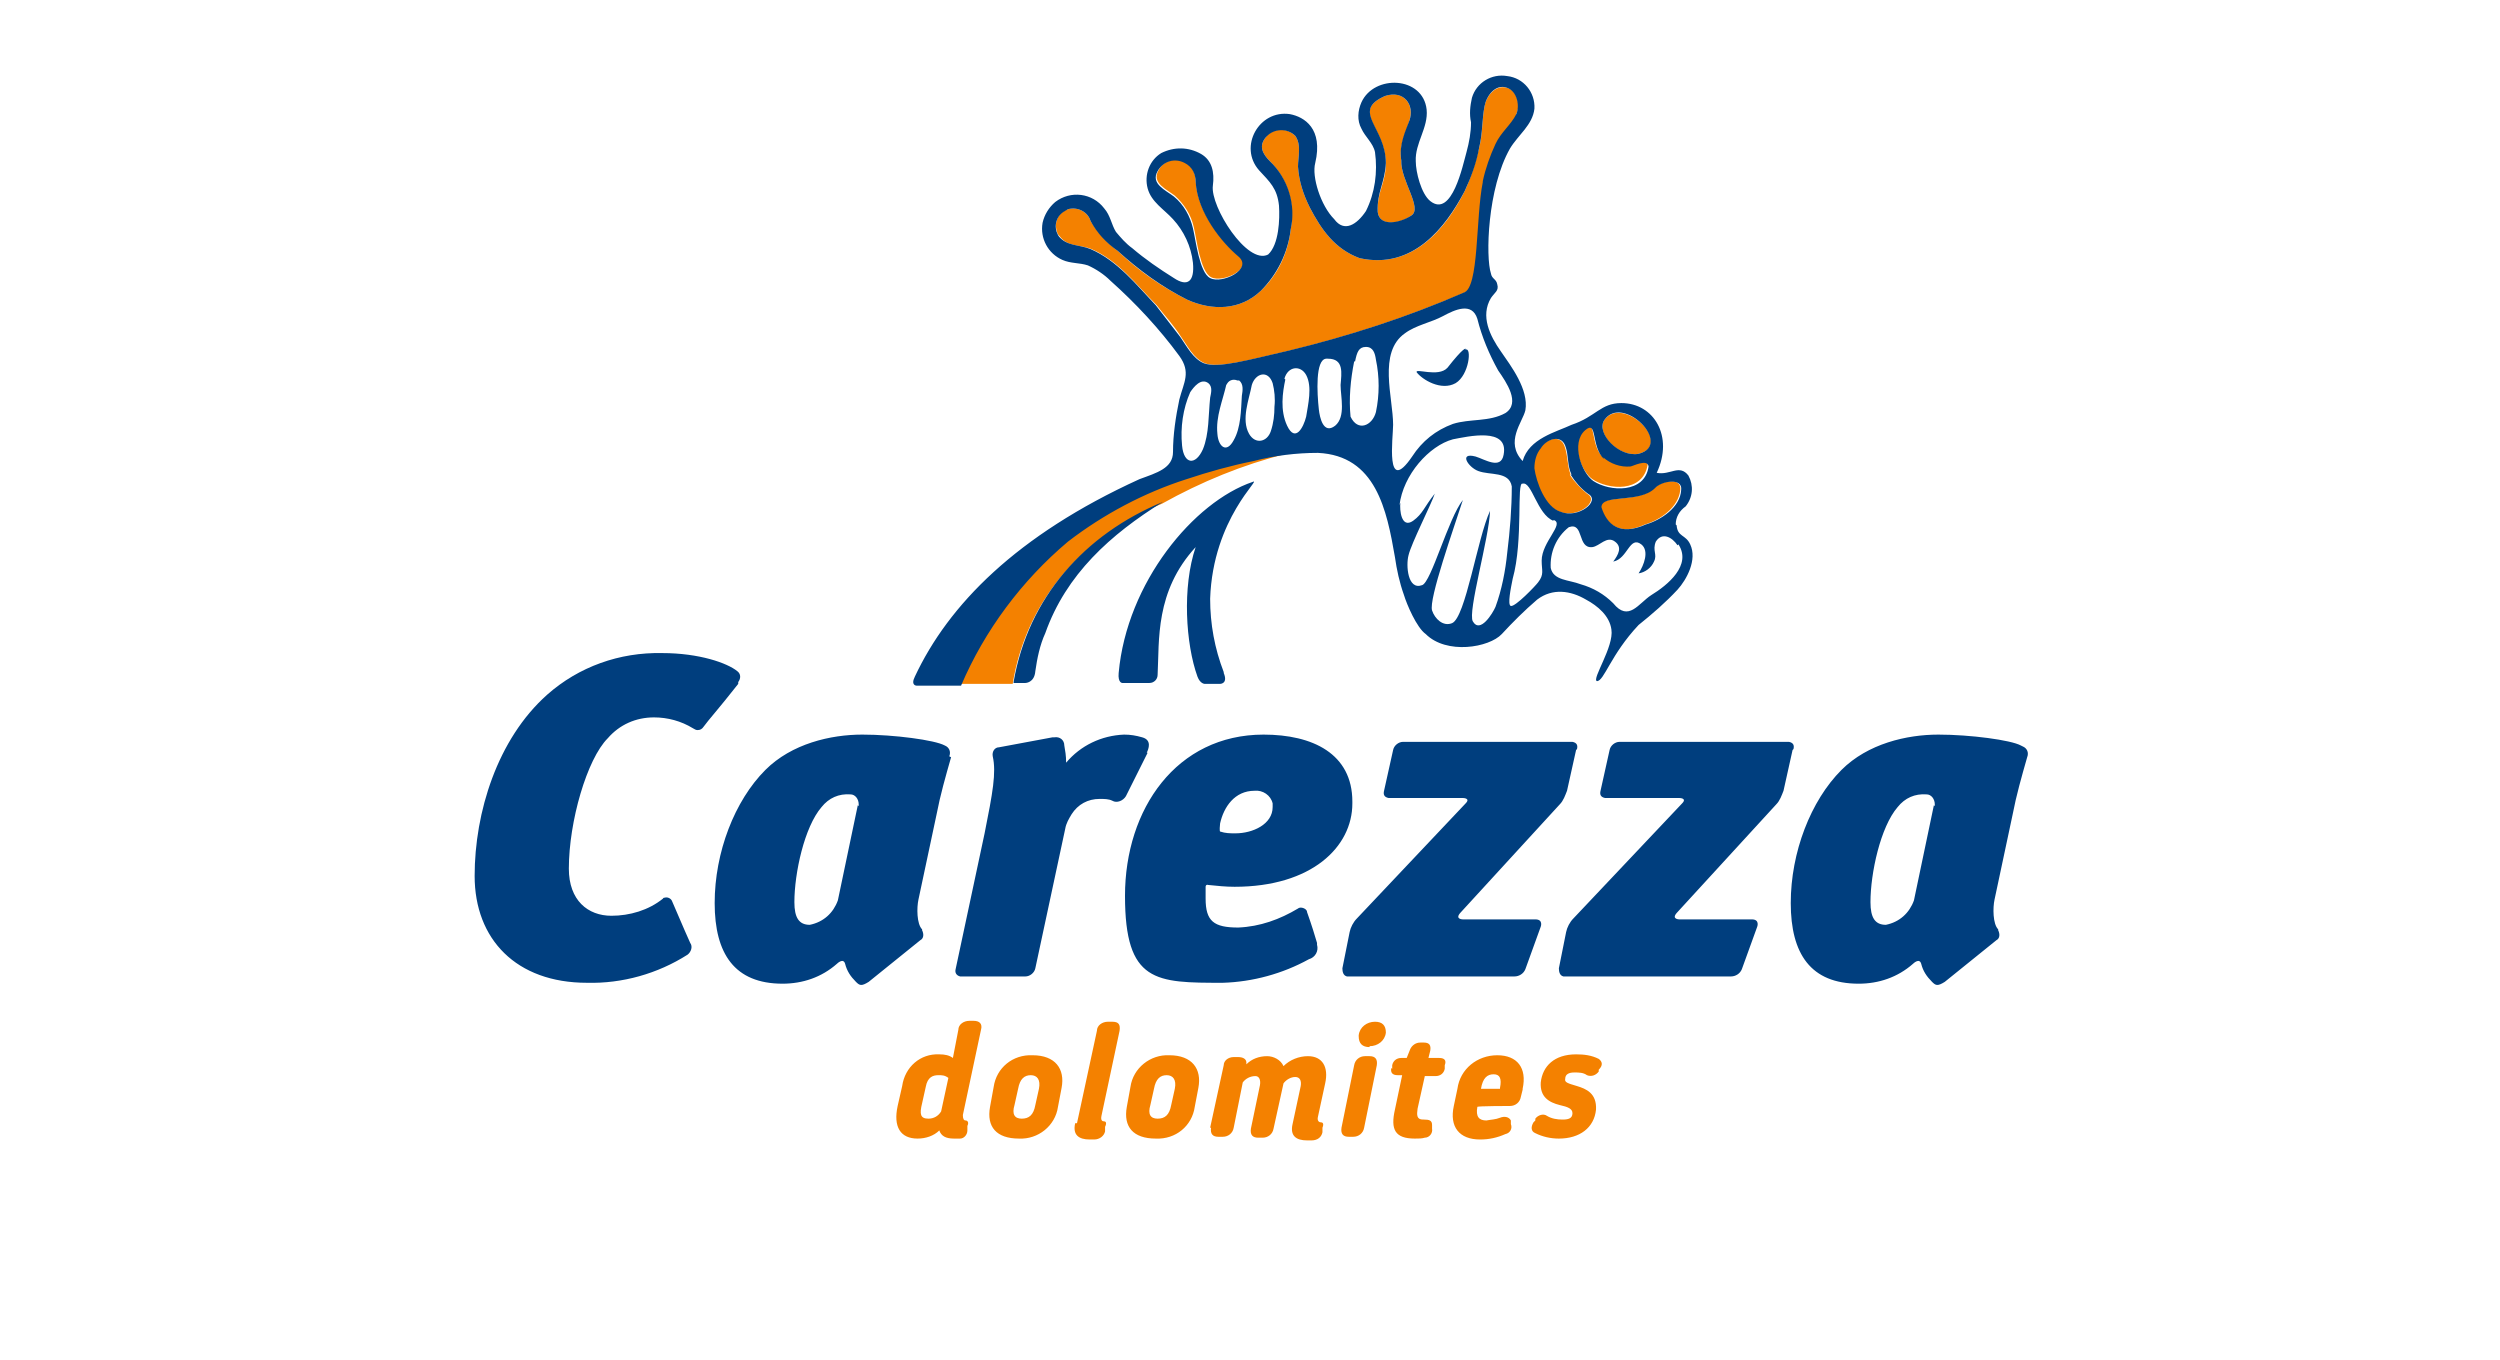 <?xml version="1.0" encoding="UTF-8"?>
<svg id="Ebene_1" xmlns="http://www.w3.org/2000/svg" version="1.1" viewBox="0 0 276 150.1">
  <!-- Generator: Adobe Illustrator 29.1.0, SVG Export Plug-In . SVG Version: 2.1.0 Build 142)  -->
  <defs>
    <style>
      .st0 {
        fill: #f48100;
      }

      .st1 {
        fill: #003e7e;
      }
    </style>
  </defs>
  <g id="Logo_Carezza">
    <g id="Gruppe_5040">
      <path id="Pfad_15495" class="st1" d="M81.5,75.3c.3-.4.3-.9-.1-1.2,0,0,0,0,0,0-1.1-.9-4.2-2-8.3-2-4.7-.1-9.2,1.5-12.7,4.6-5.5,4.9-8,13-8,20s4.6,11.8,12.4,11.8c3.9.1,7.8-1,11.1-3.1.4-.3.6-.9.3-1.3-.2-.4-.7-1.6-2-4.6-.1-.3-.5-.5-.8-.4,0,0-.2,0-.2.1-1.6,1.3-3.7,1.9-5.7,1.9-2.6,0-4.7-1.7-4.7-5.2,0-5.2,2-12.1,4.3-14.4,1.3-1.5,3.1-2.3,5.1-2.3,1.5,0,3,.4,4.3,1.2.2.1.3.2.5.2.3,0,.5-.1.7-.4.5-.7,1.6-1.9,3.8-4.7M94.7,88.9l-2.2,10.5c-.5,1.4-1.6,2.4-3.1,2.7-1.2,0-1.7-.8-1.7-2.5,0-3.2,1.1-8.3,3-10.5.8-1,1.9-1.5,3.2-1.4.5,0,.9.5.9,1.1,0,0,0,.1,0,.2M104.8,83.5c.2-.5,0-1-.5-1.2-1.1-.6-5.6-1.2-9.1-1.2s-7.8,1-10.7,3.9c-3.4,3.4-5.6,9.1-5.6,14.7s2.2,8.9,7.5,8.9c2.2,0,4.3-.7,6-2.2,0,0,.7-.7.9,0,.2.8.6,1.4,1.2,2,.4.4.6.5,1.4,0l5.7-4.6c.4-.2.4-.7.2-1.1,0,0,0,0,0-.1-.6-.6-.6-2.4-.4-3.3l2-9.4c.4-2.1,1-4.2,1.6-6.3M114.2,107h0M126.6,83.1c.2-.4.6-1.4-.5-1.7-.7-.2-1.3-.3-2-.3-2.5.1-4.8,1.2-6.4,3.1,0-.8-.1-1.3-.2-1.9,0-.6-.5-1-1.1-.9,0,0-.1,0-.2,0l-5.9,1.1c-.5,0-.8.5-.7,1,0,0,0,0,0,0,.4,1.8,0,4-.9,8.5l-3.2,15c-.1.4.1.7.5.8,0,0,.2,0,.2,0h7c.5,0,1-.4,1.1-.9l3.3-15.4c.1-.6.4-1.1.7-1.6.7-1.1,1.8-1.7,3.1-1.7.5,0,1,0,1.4.2.5.3,1.2,0,1.5-.5,0,0,0,0,0,0l2.4-4.8M140.5,89.1c0,1.9-2.2,2.9-4.1,2.9-.6,0-1.1,0-1.7-.2,0,0-.1,0,0-.9.4-1.8,1.6-3.6,3.8-3.6.9-.1,1.8.5,2,1.4,0,.1,0,.2,0,.4M149.3,88.5c0-5.3-4.4-7.4-9.8-7.4-9.6,0-15.3,8.2-15.3,17.8s3.4,9.6,10.8,9.6c3.3-.1,6.6-1,9.5-2.6.7-.2,1.1-.9.9-1.6,0,0,0-.2,0-.2-.2-.7-.6-2-1.1-3.4,0-.3-.4-.5-.7-.5,0,0-.2,0-.3.1-2,1.2-4.2,2-6.6,2.1-2.7,0-3.6-.7-3.6-3.2,0-.4,0-.9,0-1.3,0,0,0-.3.3-.2,1,.1,1.9.2,2.9.2,8.5,0,13-4.4,13-9.2M174.1,82.7c.1-.4,0-.7-.5-.8,0,0-.2,0-.2,0h-18.5c-.5,0-1,.4-1.1.9l-1,4.5c-.1.4,0,.7.5.8,0,0,.2,0,.2,0h8s.9,0,.3.6l-12,12.7c-.4.4-.7,1-.8,1.5l-.8,4c0,.4.1.8.5.9,0,0,.1,0,.2,0h18.3c.5,0,1-.3,1.2-.8l1.7-4.7s.3-.8-.6-.8h-8s-.9,0-.3-.7l11-12c.4-.4.6-1,.8-1.5l1-4.5ZM198,82.7c.1-.4,0-.7-.5-.8,0,0-.2,0-.2,0h-18.5c-.5,0-1,.4-1.1.9l-1,4.5c-.1.4,0,.7.5.8,0,0,.2,0,.2,0h8s.9,0,.3.6l-12,12.7c-.4.4-.7,1-.8,1.5l-.8,4c0,.4.1.8.5.9,0,0,.1,0,.2,0h18.3c.5,0,1-.3,1.2-.8l1.7-4.7s.3-.8-.6-.8h-8s-.9,0-.3-.7l11-12c.4-.4.6-1,.8-1.5l1-4.5ZM213.5,88.9l-2.2,10.5c-.5,1.4-1.6,2.4-3.1,2.7-1.2,0-1.7-.8-1.7-2.5,0-3.2,1.1-8.3,3-10.5.8-1,1.9-1.5,3.2-1.4.5,0,.9.5.9,1.1,0,0,0,.1,0,.2M223.1,82.3c-1.1-.6-5.6-1.2-9.1-1.2s-7.8,1-10.7,3.9c-3.4,3.4-5.6,9.1-5.6,14.7s2.2,8.9,7.5,8.9c2.2,0,4.3-.7,6-2.2,0,0,.7-.7.9,0,.2.8.6,1.4,1.2,2,.4.4.6.5,1.4,0l5.7-4.6c.4-.2.4-.7.2-1.1,0,0,0,0,0-.1-.6-.6-.6-2.4-.4-3.3l2-9.4c.4-2.1,1-4.2,1.6-6.3.2-.5,0-1-.5-1.2"/>
      <path id="Pfad_15496" class="st0" d="M153.6,117.9c-.1.5.1.8.7.8h.5l-.8,3.8c-.5,2.2,0,3.2,2.2,3.2.4,0,.8,0,1.1-.1.5,0,.9-.5.8-1v-.4c0-.5-.3-.6-.9-.6h-.1c-.7,0-.7-.5-.6-1.2l.8-3.6h1.2c.5,0,.9-.3,1-.8v-.4c.2-.5,0-.8-.6-.8h-1.2l.2-.8c.1-.6-.1-.9-.7-.9h-.4c-.5,0-.9.3-1.1.7l-.4,1h-.6c-.5,0-.9.3-1,.8v.4ZM151.2,115.5c.9,0,1.7-.6,1.8-1.5,0,0,0,0,0,0,0-.8-.4-1.2-1.2-1.2-.9,0-1.7.6-1.8,1.5,0,0,0,0,0,.1,0,.8.4,1.2,1.2,1.2M148.1,124.5c-.1.7.2,1,.8,1h.5c.6,0,1.1-.4,1.2-1l1.4-6.9c.1-.7-.2-1-.8-1h-.5c-.6,0-1.1.4-1.2,1l-1.4,6.9ZM133.7,124.5c-.1.7.2,1,.8,1h.5c.6,0,1.1-.4,1.2-1l1-5c.3-.4.8-.7,1.4-.7.4,0,.6.4.5,1l-1,4.8c-.1.7.2,1,.8,1h.5c.6,0,1.1-.4,1.2-1l1.1-5c.3-.4.8-.7,1.3-.7.5,0,.7.4.6,1l-.9,4.2c-.3,1.3.4,1.8,1.6,1.8s.3,0,.5,0c.7,0,1.1-.4,1.2-.9v-.5c.2-.5,0-.6-.2-.6h0c-.2,0-.4-.2-.3-.6l.8-3.7c.4-1.8-.3-3-1.9-3-1,0-2,.4-2.7,1.1-.3-.7-1.1-1.1-1.8-1.1-.9,0-1.7.3-2.3.9v-.2c0-.4-.4-.6-.9-.6h-.5c-.6,0-1.1.4-1.1.9l-1.5,6.9ZM127,122l.4-1.8c.2-1.1.7-1.5,1.4-1.5s1.1.5.9,1.5l-.4,1.8c-.2,1.1-.7,1.5-1.5,1.5s-1.1-.5-.8-1.5M124.4,122.2c-.4,2.2.7,3.5,3.2,3.5,2.2.1,4-1.4,4.3-3.5l.4-2.1c.4-2.1-.7-3.6-3.2-3.6-2.1-.1-4,1.4-4.3,3.5l-.4,2.2ZM118.7,124c-.3,1.3.4,1.8,1.6,1.8.2,0,.3,0,.5,0,.6,0,1.1-.4,1.2-.9v-.5c.2-.4.1-.6-.1-.6h0c-.2,0-.4-.1-.3-.6l2-9.4c.1-.7-.1-1-.8-1h-.5c-.6,0-1.2.4-1.2,1l-2.2,10.2ZM112,122l.4-1.8c.2-1.1.7-1.5,1.4-1.5s1.1.5.9,1.5l-.4,1.8c-.2,1.1-.7,1.5-1.5,1.5s-1.1-.5-.8-1.5M109.3,122.2c-.4,2.2.7,3.5,3.2,3.5,2.1.1,4-1.4,4.3-3.5l.4-2.1c.4-2.1-.7-3.6-3.2-3.6-2.2-.1-4,1.4-4.3,3.5l-.4,2.2ZM104.7,119l-.8,3.7c-.3.5-.8.8-1.4.8-.9,0-1-.5-.7-1.7l.4-1.8c.2-1.1.8-1.3,1.4-1.3.4,0,.7,0,1.1.3M105.8,113.7l-.6,3.1c-.4-.3-.9-.4-1.5-.4-2.1-.1-3.8,1.4-4.1,3.5l-.5,2.2c-.5,2.3.3,3.6,2.2,3.6.9,0,1.8-.3,2.4-.9.2.6.7.9,1.6.9.2,0,.4,0,.7,0,.4,0,.8-.4.8-.9v-.5c.2-.4,0-.6-.2-.6h0c-.2,0-.3-.2-.3-.6l2-9.4c.2-.7-.2-1-.8-1h-.5c-.6,0-1.2.4-1.2,1M117.6,59.6c-5.1,4.3-9.2,9.7-11.8,15.9h6s0,0,0,0c1.5-9.3,7.8-16.3,16.5-19.9,4.3-2.4,8.9-4.3,13.7-5.5-1.3.2-2.6.4-3.8.7-2.5.5-5,1.2-7.4,2-4.7,1.5-9.1,3.9-13.1,6.9M136.7,28.2c-1.8-1.5-4.5-4.8-4.7-8.2,0-1.2-.8-2.3-2-2.4-.9,0-1.7.4-2.1,1.2-.8,1.4.9,2.1,1.8,2.8,1,.9,1.8,2.1,2.1,3.5.3,1.2.7,4.9,1.9,5.5,1.3.7,4.8-1,3.1-2.4M154.7,17.7c-.3-1.6.6-3.2.9-4.4.6-1.8-.7-3.4-2.7-2.7-3.8,1.7,0,3.4.1,7.4,0,2.2-1,3.2-.9,5.4.2,1.7,2.5,1.3,3.7.4,1.3-.8-1.2-3.9-1.1-6.1M167.4,12.6c.5-1,.1-2.6-1-2.9-1.3-.4-2.3.9-2.5,2-.3,1.5-.2,3.1-.6,4.6-.4,1.7-.9,3.3-1.6,4.8-2,4-5.7,8.7-11.6,7.4-2.7-1-4.2-3.1-5.5-5.6-.7-1.4-1.2-2.9-1.3-4.5,0-1.1.4-2.4-.3-3.4-.9-.9-2.3-.9-3.2,0,0,0,0,0,0,.1-.9,1-.4,1.9.4,2.7,2,2,2.8,4.8,2.3,7.5-.3,2.6-1.4,5-3.3,6.8-2.3,2.2-5.4,2.2-8.1,1-2.8-1.4-5.4-3.2-7.7-5.4-1.2-.9-2.2-2-3-3.3-.3-1-1.4-1.6-2.5-1.3-1,.3-1.6,1.4-1.2,2.5,0,.2.2.4.3.5.9,1.2,2.3.9,3.5,1.4,3,1.3,5,4,7.2,6.2,1,1.3,1.8,2.1,2.7,3.5.7,1,1.4,2.4,2.6,2.9,1.6.6,5-.4,9.4-1.4,6.6-1.6,13-3.7,19.3-6.4,1.7-.5,1.3-8.2,2.1-12.2.3-1.4.8-2.8,1.4-4.1.6-1.3,1.7-2.1,2.3-3.3M165.6,120.2h0c0,0-2.1,0-2.1,0h0c.2-1.2.7-1.6,1.4-1.6s.9.5.7,1.5M168.1,120.2c.5-2.3-.6-3.7-2.8-3.7-2.2,0-4.1,1.5-4.4,3.7l-.4,1.9c-.5,2.3.6,3.7,2.9,3.7,1,0,1.9-.2,2.8-.6.5-.1.8-.6.6-1.1v-.4c-.2-.4-.7-.5-1.2-.3-.5.2-1,.2-1.5.3-.8,0-1.2-.4-1-1.5h0c0-.1,3.6-.1,3.6-.1.6,0,1.1-.4,1.2-1l.2-.8ZM169.5,123.7l-.2.2c-.3.5-.3,1,.2,1.2.8.4,1.7.6,2.6.6,2.3,0,3.9-1.2,4.1-3.2.1-1.8-1.1-2.3-2.1-2.6-1-.3-1.4-.4-1.3-.8,0-.5.4-.7,1-.7.5,0,1,0,1.4.3.5.2,1,0,1.3-.4v-.2c.5-.5.4-.9,0-1.2-.8-.4-1.6-.5-2.5-.5-2.4,0-3.7,1.3-3.9,3.1-.1,1.6.9,2.2,2.1,2.5.9.2,1.4.4,1.4.9,0,.6-.5.7-1.1.7-.6,0-1.2-.1-1.7-.4-.4-.3-1-.1-1.3.3,0,0,0,0,0,0M173.4,52.4c-.4-1-.3-2.2-.7-3.2-.5-1.3-2.1-.7-2.7.3-.5.6-.7,1.4-.7,2.2.2,1.5,1.2,4.3,2.9,4.8,1.9.8,4.5-1.2,3-2-.7-.6-1.4-1.3-1.9-2.1M177,50.5c-1.5-1.3-.7-4.4-2.1-3.2-1.6,1.4-.4,4.7.9,5.6,1.8,1.2,5.6,1.5,6.1-1.6,0-.8-1.8,0-2,0-1.1.1-2.2-.2-3-1M177.1,46.4c-.9,1.4,1.5,4.1,3.8,3.7,4-1-1.8-6.6-3.8-3.7M182.6,53.9c-1.8,1.7-6,.6-5.9,2.1.6,1.9,2.1,3.2,4.9,1.9,1.7-.5,3.7-1.9,3.9-3.8.2-1.5-2.2-1-2.9-.2"/>
      <path id="Pfad_15497" class="st1" d="M135.1,74.2c-1-2.6-1.5-5.3-1.5-8.1.3-8.9,5.8-13.4,4.7-12.9-6.5,2.2-13.9,11.1-14.8,21.1-.1,1.1.4,1.1.4,1.1h3c.5,0,.9-.4.9-.9,0,0,0,0,0,0,.2-3.8-.3-9.2,4.2-14.1-1.5,4.4-1.1,10.7.2,14.3.3.8.8.8.8.8h1.7s.9,0,.4-1.2M111.9,75.4s0,0,0,0h1.3s1,0,1.1-1.3c.2-1.4.5-2.9,1.1-4.2,2.3-6.5,7.2-10.9,13-14.5-8.7,3.6-14.9,10.6-16.5,19.9M161.8,38.5s-.2-.2-2,2.1c-1,1.1-3.6,0-3.4.5.6.8,2.7,2.1,4.3,1.2,1.5-.9,1.8-4,1.1-3.7M185.3,60.1c1.5,2.3-1.2,4.5-3,5.6-1.4.9-2.5,3-4.2.9-1-1-2.2-1.7-3.6-2.1-1.3-.5-3-.4-3.3-1.8-.1-1.7.6-3.4,2-4.5,1.7-.6.9,2.4,2.6,2.2.8-.1,1.6-1.3,2.5-.6.8.6.4,1.4-.2,2.2,1.6-.3,1.8-2.9,3.1-1.9.9.7.3,2.3-.3,3.2.7-.1,1.4-.6,1.7-1.3.4-.8-.2-1.2.2-2.2.7-1.1,1.8-.5,2.4.4M181.7,57.9c-2.9,1.3-4.3,0-4.9-1.9,0-1.5,4.2-.4,5.9-2.1.7-.8,3.1-1.2,2.9.2-.1,1.9-2.2,3.3-3.9,3.8M180.9,50.1c-2.2.4-4.7-2.3-3.8-3.7,2-3,7.7,2.7,3.8,3.7M177,50.5c.8.7,1.9,1.1,3,1,.2,0,1.9-.9,2,0-.4,3-4.3,2.8-6.1,1.6-1.3-.9-2.5-4.2-.9-5.6,1.4-1.2.6,1.8,2.1,3.2M173.4,52.4c.5.8,1.1,1.5,1.9,2.1,1.5.8-1.1,2.8-3,2-1.7-.5-2.7-3.3-2.9-4.8,0-.8.2-1.6.7-2.2.6-1,2.2-1.6,2.7-.3.4,1,.2,2.2.7,3.2M171.5,57.4c1.3.4-1.3,2.4-1.3,4.5,0,1.1.3,1.5-.4,2.4-.3.4-2.5,2.7-3,2.6-.4-.1,0-2,.2-3,1.2-4.3.4-10.8,1.1-10.5,1-.3,1.6,3.4,3.4,4.1M166.2,45.6c-1.8,1-3.9.6-5.8,1.2-1.9.7-3.4,1.9-4.5,3.6-3,4.4-2.1-2.1-2.1-3.5,0-3-1.7-8,1.3-10.1,1.2-.9,2.9-1.2,4.2-1.9,1.3-.7,3.2-1.6,3.8.3.5,2,1.3,3.9,2.3,5.7.9,1.3,2.5,3.6.8,4.7M163.7,20.1c-.8,4-.4,11.7-2.1,12.2-6.2,2.7-12.7,4.8-19.3,6.4-4.4,1-7.8,2-9.4,1.4-1.2-.5-1.9-1.9-2.6-2.9-1-1.3-1.7-2.2-2.7-3.5-2.1-2.2-4.2-4.9-7.2-6.2-1.2-.5-2.6-.3-3.5-1.4-.6-.9-.4-2.1.5-2.7.2-.1.3-.2.5-.3,1.1-.3,2.2.3,2.5,1.3.7,1.3,1.7,2.4,3,3.3,2.3,2.1,4.9,4,7.7,5.4,2.7,1.2,5.8,1.2,8.1-1,1.8-1.8,3-4.2,3.3-6.8.6-2.7-.3-5.6-2.3-7.5-.8-.8-1.3-1.7-.4-2.7.8-.9,2.3-1,3.2-.1,0,0,0,0,0,0,.7,1,.3,2.3.3,3.4.1,1.6.6,3.1,1.3,4.5,1.3,2.5,2.8,4.6,5.5,5.6,5.9,1.3,9.5-3.4,11.6-7.4.7-1.5,1.3-3.1,1.6-4.8.4-1.6.3-3.1.6-4.6.2-1.1,1.2-2.5,2.5-2,1.1.4,1.4,2,1,2.9-.6,1.2-1.7,2-2.3,3.3-.6,1.3-1.1,2.7-1.4,4.1M155.8,23.8c-1.2.8-3.5,1.3-3.7-.4-.1-2.2.8-3.2.9-5.4,0-4-3.9-5.7-.1-7.4,2.1-.7,3.3,1,2.7,2.7-.4,1.1-1.2,2.7-.9,4.4-.1,2.2,2.4,5.3,1.1,6.1M133.6,30.7c-1.2-.6-1.6-4.3-1.9-5.5-.3-1.3-1-2.6-2.1-3.5-.9-.7-2.6-1.4-1.8-2.8.6-1.1,1.9-1.5,3-.9.8.4,1.2,1.2,1.2,2.1.2,3.4,2.9,6.7,4.7,8.2,1.7,1.4-1.8,3.1-3.1,2.4M131.4,43.3c.4-.6,1.2-1.6,2-1,.5.4.3,1.1.2,1.6-.2,1.9-.1,4-.8,5.7-.8,1.8-2.1,1.7-2.3-.4-.2-2,.1-4.1.9-5.9M135.4,42.5c.2-.5.7-.7,1.2-.5,0,0,.1,0,.2,0,.5.4.4,1.1.3,1.7-.1,1.6-.1,3.5-.9,4.9-.8,1.5-1.7.7-1.8-.7-.2-1.9.6-3.7,1-5.5M138.2,42.5c.4-1.3,1.8-1.7,2.3-.2.2.8.3,1.7.2,2.6,0,.9-.1,1.8-.4,2.7-.4,1.2-1.7,1.5-2.4.3-.9-1.6,0-3.8.3-5.4M141.8,41.8c.4-1.4,1.8-1.5,2.4-.4.7,1.3.2,3.3,0,4.6-.3,1.2-1.2,2.9-2.1,1-.8-1.7-.5-3.7-.2-5.1M146.4,39.6h.2c1.8,0,1.5,1.6,1.4,2.9,0,1.3.6,3.5-.6,4.5-1.3,1-1.7-.9-1.8-1.8-.2-1.8-.4-5.5.8-5.6M149.6,39.9c.2-1,.4-1.6,1.2-1.6.8,0,1,.7,1.1,1.4.4,1.9.4,3.9,0,5.8-.4,1.5-2,2.2-2.8.5-.2-2,0-4.1.4-6.1M154.5,55.8c.4-3.4,3.3-6.6,5.9-7.3,1.6-.3,6.2-1.4,5.6,1.7-.3,1.7-2.1.5-3.1.2-1.9-.5-.8,1.2.3,1.6,1.3.5,3.4,0,3.7,1.7,0,2.4-.2,4.9-.5,7.3-.2,2-.6,4.1-1.3,6-.3.7-1.7,3-2.5,1.6-.6-1,1.8-9.2,1.9-12.2-1.4,3-2.7,11.8-4.2,12.4-1,.4-1.9-.5-2.2-1.4-.4-1.2,2.4-9.1,3.4-12.2-1.6,2-3.5,9.1-4.5,9.4-1.6.6-1.8-2.2-1.5-3.3.3-1.3,2.5-5.6,2.9-6.8-1.2,1.5-1.3,2.2-2.4,3-1.3.9-1.5-1.2-1.4-2M185,57.9c0-.8.4-1.5,1.1-2,.8-1,.9-2.3.3-3.4-1-1.3-2,0-3.5-.3,1.9-4-.3-7.7-3.9-7.7-2.3,0-2.8,1.5-5.5,2.4-1.7.8-4.7,1.5-5.4,4-2-2.1,0-4.3.3-5.6.4-2.3-1.6-4.9-2.7-6.5-1.2-1.7-2.3-3.9-1.1-5.9.4-.6.9-.8.7-1.5-.1-.6-.6-.6-.7-1.2-.6-1.8-.4-9.4,2.1-13.8.9-1.5,2.5-2.6,2.7-4.4.1-1.8-1.2-3.4-3-3.6-1.7-.3-3.4.7-3.9,2.4-.2.9-.3,1.8-.1,2.7,0,1.1-.2,2.2-.5,3.3-.4,1.4-1.6,7.3-4,5.4-1-.8-1.6-3.2-1.6-4.4-.1-2,1.4-3.7,1.2-5.7-.4-3.7-5.8-3.9-7.2-.8-.4.9-.5,2,0,2.9.4.9,1.3,1.6,1.5,2.6.3,2.2,0,4.5-1,6.5-1,1.5-2.4,2.4-3.5.9-1.5-1.5-2.5-4.7-2.1-6.2.9-3.8-1.2-5.1-2.8-5.4-3.4-.5-5.7,3.6-3.4,6.2,1.2,1.3,2,2,2.2,3.9.1,1.5,0,4.3-1.2,5.4-2.3,1.2-6.4-5.3-6.1-7.6.2-1.5-.1-2.8-1.3-3.5-1.4-.8-3-.8-4.4-.1-1.3.8-1.9,2.4-1.5,3.9.4,1.5,1.8,2.3,2.8,3.4,1.2,1.3,2,3,2.2,4.8.2,2.1-.6,2.7-2.1,1.7-1.6-1-3.2-2.1-4.6-3.3-.7-.5-1.3-1.2-1.8-1.8-.5-.8-.6-1.8-1.3-2.6-1.3-1.7-3.7-2-5.4-.7-.7.6-1.2,1.4-1.4,2.3-.3,1.7.6,3.4,2.2,4.1.9.4,1.9.3,2.8.6.9.4,1.8,1,2.5,1.7,2.8,2.5,5.4,5.3,7.6,8.3,1.3,1.8.5,2.9,0,4.8-.4,1.9-.7,3.9-.7,5.8,0,1.8-1.8,2.3-3.7,3-13.6,6.2-21.1,13.9-24.8,21.8-.5,1,.2,1,.2,1h4.9c2.6-6.1,6.7-11.6,11.8-15.9,3.9-3,8.4-5.4,13.1-6.9,2.4-.8,4.9-1.5,7.4-2,2.3-.6,4.7-.9,7.1-.9,6.4.3,7.6,6.3,8.5,11.5.2,1.4.5,2.8,1,4.2.3,1,1.4,3.6,2.4,4.3,2.3,2.3,7,1.5,8.4,0,1.2-1.3,2.5-2.6,3.9-3.8,1.7-1.3,3.7-1,5.4,0,1.3.7,2.6,1.8,2.8,3.3.3,1.9-2.2,5.5-1.6,5.7.8,0,1.5-2.9,4.6-6.2,1.5-1.2,3-2.5,4.3-3.9,1-1.1,2.2-3.3,1.4-5-.5-1.1-1.4-.8-1.5-2.1"/>
    </g>
  </g>
</svg>